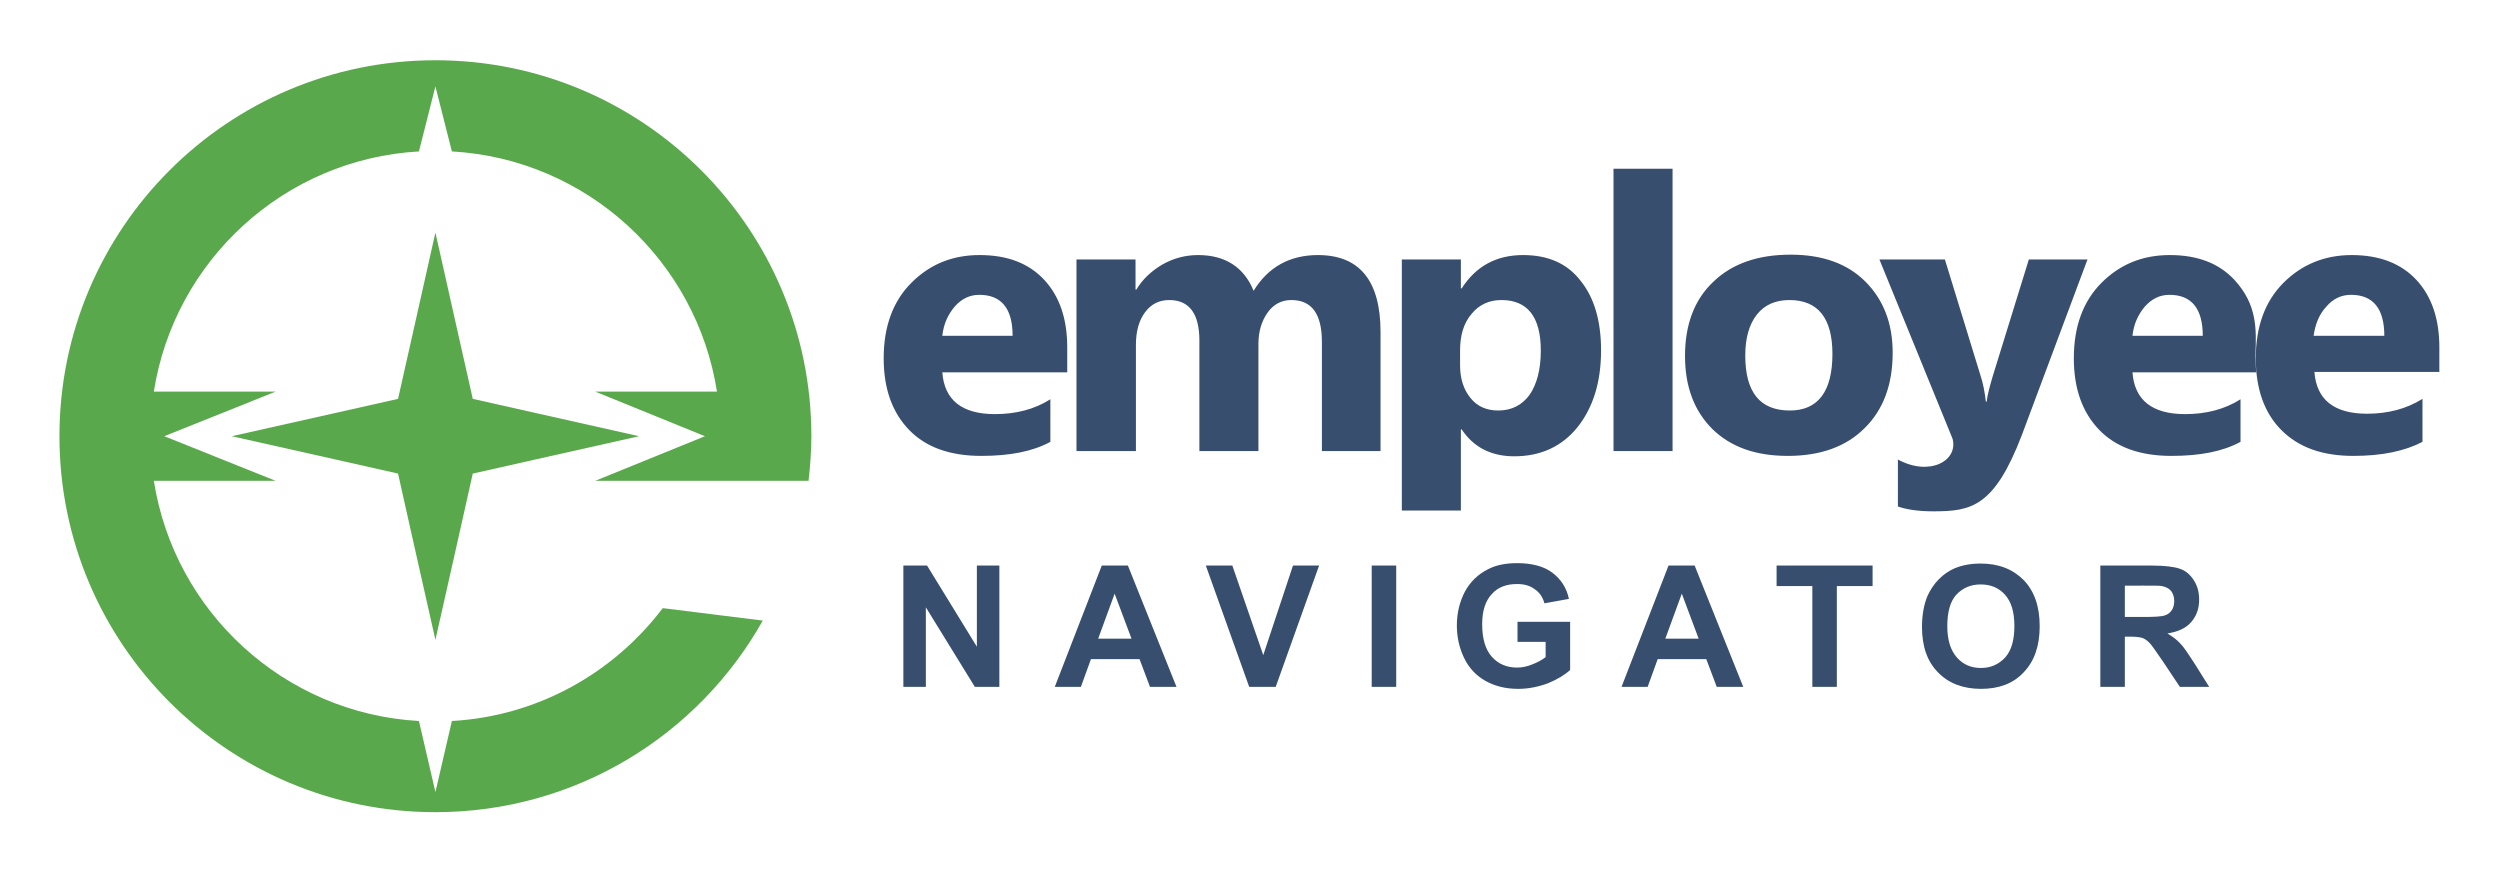 <svg xmlns="http://www.w3.org/2000/svg" viewBox="0 0 622.4 217.2"><style>.st1{fill:#5aa84c}</style><g id="Layer_2"><path d="M265.7 92.7h-31.1c.5 6.9 4.9 10.4 13.1 10.4 5.2 0 9.9-1.2 13.8-3.7V110c-4.4 2.4-10.1 3.5-17.2 3.5-7.7 0-13.7-2.1-17.9-6.4-4.2-4.3-6.4-10.2-6.4-17.9 0-7.9 2.3-14.2 6.9-18.8 4.6-4.6 10.2-6.9 17-6.9 7 0 12.3 2.1 16.1 6.2 3.8 4.1 5.7 9.7 5.7 16.8v6.2zm98 30.4v4H349V64.6h14.7v7.2h.2c3.6-5.6 8.7-8.3 15.3-8.3 6.2 0 11 2.1 14.3 6.4 3.4 4.2 5.1 10 5.1 17.3 0 8-2 14.3-5.9 19.2-3.9 4.8-9.2 7.2-15.7 7.2-5.7 0-10.1-2.2-13.1-6.7h-.2v16.2zM252.1 83.6c0-6.8-2.8-10.2-8.3-10.2-2.4 0-4.4 1-6.1 2.9-1.7 2-2.8 4.4-3.1 7.3h17.5zm91.7 28.7h-14.7V85.1c0-6.9-2.5-10.4-7.6-10.4-2.4 0-4.4 1-5.9 3.1s-2.3 4.7-2.3 7.8v26.7h-14.7V84.8c0-6.7-2.5-10.1-7.5-10.1-2.5 0-4.5 1-6 3s-2.3 4.7-2.3 8.1v26.5H268V64.6h14.7v7.5h.2c1.5-2.5 3.7-4.6 6.4-6.2 2.8-1.6 5.8-2.4 9-2.4 6.7 0 11.4 3 13.8 8.9 3.6-5.9 9-8.9 16-8.9 10.4 0 15.6 6.4 15.6 19.2v29.6h.1zm19.7-25.1V91c0 3.3.9 6 2.6 8.1 1.7 2.1 4 3.1 6.9 3.1 3.3 0 5.9-1.3 7.8-3.9 1.8-2.6 2.8-6.3 2.8-11 0-8.4-3.3-12.6-9.8-12.6-3 0-5.5 1.1-7.4 3.4-2 2.3-2.9 5.4-2.9 9.1zm52.9 25.1h-14.7V42h14.7v70.3zm28.7 1.2c-8 0-14.2-2.2-18.8-6.7-4.5-4.5-6.8-10.5-6.8-18.2 0-7.9 2.4-14.1 7.1-18.5 4.7-4.5 11.1-6.7 19.2-6.7 7.9 0 14.1 2.2 18.6 6.7 4.5 4.5 6.8 10.4 6.8 17.7 0 7.9-2.3 14.2-7 18.8-4.6 4.6-11 6.9-19.1 6.9zm.4-38.8c-3.5 0-6.2 1.2-8.1 3.6-1.9 2.4-2.9 5.8-2.9 10.2 0 9.2 3.7 13.7 11.1 13.7 7 0 10.6-4.7 10.6-14.1 0-8.9-3.6-13.4-10.7-13.4zm74.2-10.1h-14.6l-9 29.1c-.7 2.4-1.3 4.5-1.5 6.3h-.2c-.3-2.5-.7-4.6-1.3-6.4l-8.9-29h-16.3l18.2 44.6c1.5 5.5-5.7 9.5-13.6 5.2v11.7c2.3.8 5.3 1.2 8.8 1.2 9.4 0 15.2-1 22.1-19.1l16.3-43.6zm42 28.1h-30.8c.5 6.9 4.9 10.4 13.1 10.4 5.2 0 9.9-1.2 13.8-3.7V110c-4.4 2.4-10.1 3.5-17.2 3.5-7.7 0-13.7-2.1-17.9-6.4-4.2-4.3-6.4-10.2-6.4-17.9 0-7.9 2.3-14.2 6.9-18.8 4.6-4.6 10.2-6.9 17-6.9 7 0 12.3 2.1 16.1 6.2 5.6 6.1 5.5 12 5.2 18.9 0 1.3.1 2.5.2 4.1zm-13.3-9.1c0-6.8-2.8-10.2-8.3-10.2-2.4 0-4.4 1-6.1 2.9-1.7 2-2.8 4.4-3.1 7.3h17.5zm58.9 9.1v-6.2c0-7.1-1.9-12.7-5.7-16.8-3.8-4.1-9.2-6.2-16.1-6.2-6.7 0-12.4 2.3-17 6.9-4.6 4.6-6.9 10.9-6.9 18.8 0 7.6 2.1 13.6 6.4 17.9 4.3 4.3 10.2 6.4 17.9 6.4 7.1 0 12.8-1.2 17.2-3.5V99.3c-4 2.5-8.6 3.7-13.8 3.7-8.2 0-12.6-3.5-13.1-10.4h31.1v.1zm-13.7-9.1H576c.4-2.9 1.4-5.4 3.2-7.3 1.7-2 3.8-2.9 6.1-2.9 5.5 0 8.3 3.4 8.3 10.2zM224.9 171v-30.2h5.9l12.4 20.2v-20.2h5.6V171h-6.1l-12.2-19.8V171h-5.6zm68 0h-6.6l-2.6-6.9h-12.1l-2.5 6.9h-6.5l11.7-30.2h6.5l12.1 30.2zm-11.2-12l-4.2-11.2-4.1 11.2h8.3zm29.3 12l-10.8-30.2h6.6l7.7 22.3 7.4-22.3h6.5L317.6 171H311zm30.5 0v-30.2h6.1V171h-6.1zm36.3-11.1v-5.1h13.1v12c-1.3 1.2-3.1 2.3-5.5 3.3-2.4.9-4.9 1.4-7.4 1.4-3.2 0-5.9-.7-8.2-2-2.3-1.3-4.1-3.2-5.3-5.7-1.2-2.5-1.8-5.2-1.8-8.1 0-3.1.7-5.9 2-8.4 1.3-2.4 3.2-4.3 5.8-5.6 1.9-1 4.3-1.5 7.2-1.5 3.7 0 6.7.8 8.8 2.4 2.1 1.6 3.5 3.7 4.1 6.5l-6.1 1.1c-.4-1.5-1.2-2.7-2.4-3.5-1.2-.9-2.6-1.3-4.4-1.3-2.7 0-4.8.8-6.3 2.5-1.6 1.7-2.4 4.2-2.4 7.5 0 3.6.8 6.3 2.4 8.1 1.6 1.8 3.7 2.7 6.3 2.7 1.3 0 2.6-.3 3.8-.8 1.3-.5 2.4-1.1 3.3-1.8v-3.8h-7v.1zM434 171h-6.6l-2.6-6.9h-12.1l-2.5 6.9h-6.5l11.7-30.2h6.5L434 171zm-11.1-12l-4.2-11.2-4.1 11.2h8.3zm28.3 12v-25.1h-8.9v-5.1h23.9v5.1h-8.9V171h-6.1zm27.3-14.9c0-3.1.5-5.7 1.4-7.8.7-1.5 1.6-2.9 2.8-4.1 1.2-1.2 2.5-2.1 3.9-2.7 1.9-.8 4.1-1.2 6.5-1.2 4.5 0 8 1.4 10.7 4.1 2.7 2.8 4 6.6 4 11.5s-1.3 8.7-4 11.5c-2.6 2.8-6.2 4.1-10.6 4.1-4.5 0-8.1-1.4-10.7-4.1-2.7-2.7-4-6.5-4-11.3zm6.3-.2c0 3.4.8 6 2.4 7.8 1.6 1.8 3.6 2.6 6 2.6s4.4-.9 6-2.6c1.6-1.8 2.3-4.4 2.3-7.9s-.8-6-2.3-7.7c-1.5-1.7-3.5-2.6-6.1-2.6-2.5 0-4.5.9-6.1 2.6-1.5 1.7-2.2 4.3-2.2 7.8zm38.1 15.1v-30.2h12.8c3.2 0 5.6.3 7 .8 1.5.5 2.6 1.5 3.5 2.9.9 1.4 1.3 3 1.3 4.8 0 2.3-.7 4.1-2 5.6s-3.3 2.4-5.9 2.8c1.3.8 2.4 1.6 3.2 2.5.9.9 2 2.6 3.5 4.9l3.7 5.9h-7.3l-4.4-6.6c-1.6-2.3-2.6-3.8-3.2-4.4-.6-.6-1.2-1-1.8-1.2-.7-.2-1.7-.3-3.1-.3H529V171h-6.1zm6.1-17.4h4.5c2.9 0 4.7-.1 5.5-.4.7-.2 1.3-.7 1.7-1.3.4-.6.6-1.4.6-2.3 0-1-.3-1.8-.8-2.5-.5-.6-1.3-1-2.3-1.2-.5-.1-2-.1-4.4-.1H529v7.8z" fill-rule="evenodd" clip-rule="evenodd" fill="#374e6e"/><path d="M117.7 99.3l-3.6-16-5.7-25.4-5.7 25.4-3.6 16-16 3.6-25.4 5.7 25.4 5.7 16 3.6 3.6 16.1 5.7 25.3 5.7-25.3 3.6-16.1 16-3.6 25.4-5.7-25.4-5.7z" class="st1"/><path d="M178.5 119.7h22.8c.4-3.6.7-7.3.7-11.1 0-51.7-41.9-93.6-93.6-93.6-51.7 0-93.6 41.9-93.6 93.6 0 51.7 41.9 93.6 93.6 93.6 35 0 65.5-19.2 81.5-47.7l-24.9-3.1c-12.2 16.1-31.1 26.9-52.5 28.1l-4.1 17.7-4.1-17.7c-33.6-1.9-60.9-27.2-66-59.8h30.3l-27.7-11.1 27.7-11.1H38.3c5.1-32.6 32.4-57.9 66-59.8l4.1-16.2 4.1 16.2c33.6 1.9 60.9 27.2 66 59.8h-30.3l27.3 11.1-27.3 11.1h30.3z" class="st1"/></g></svg>